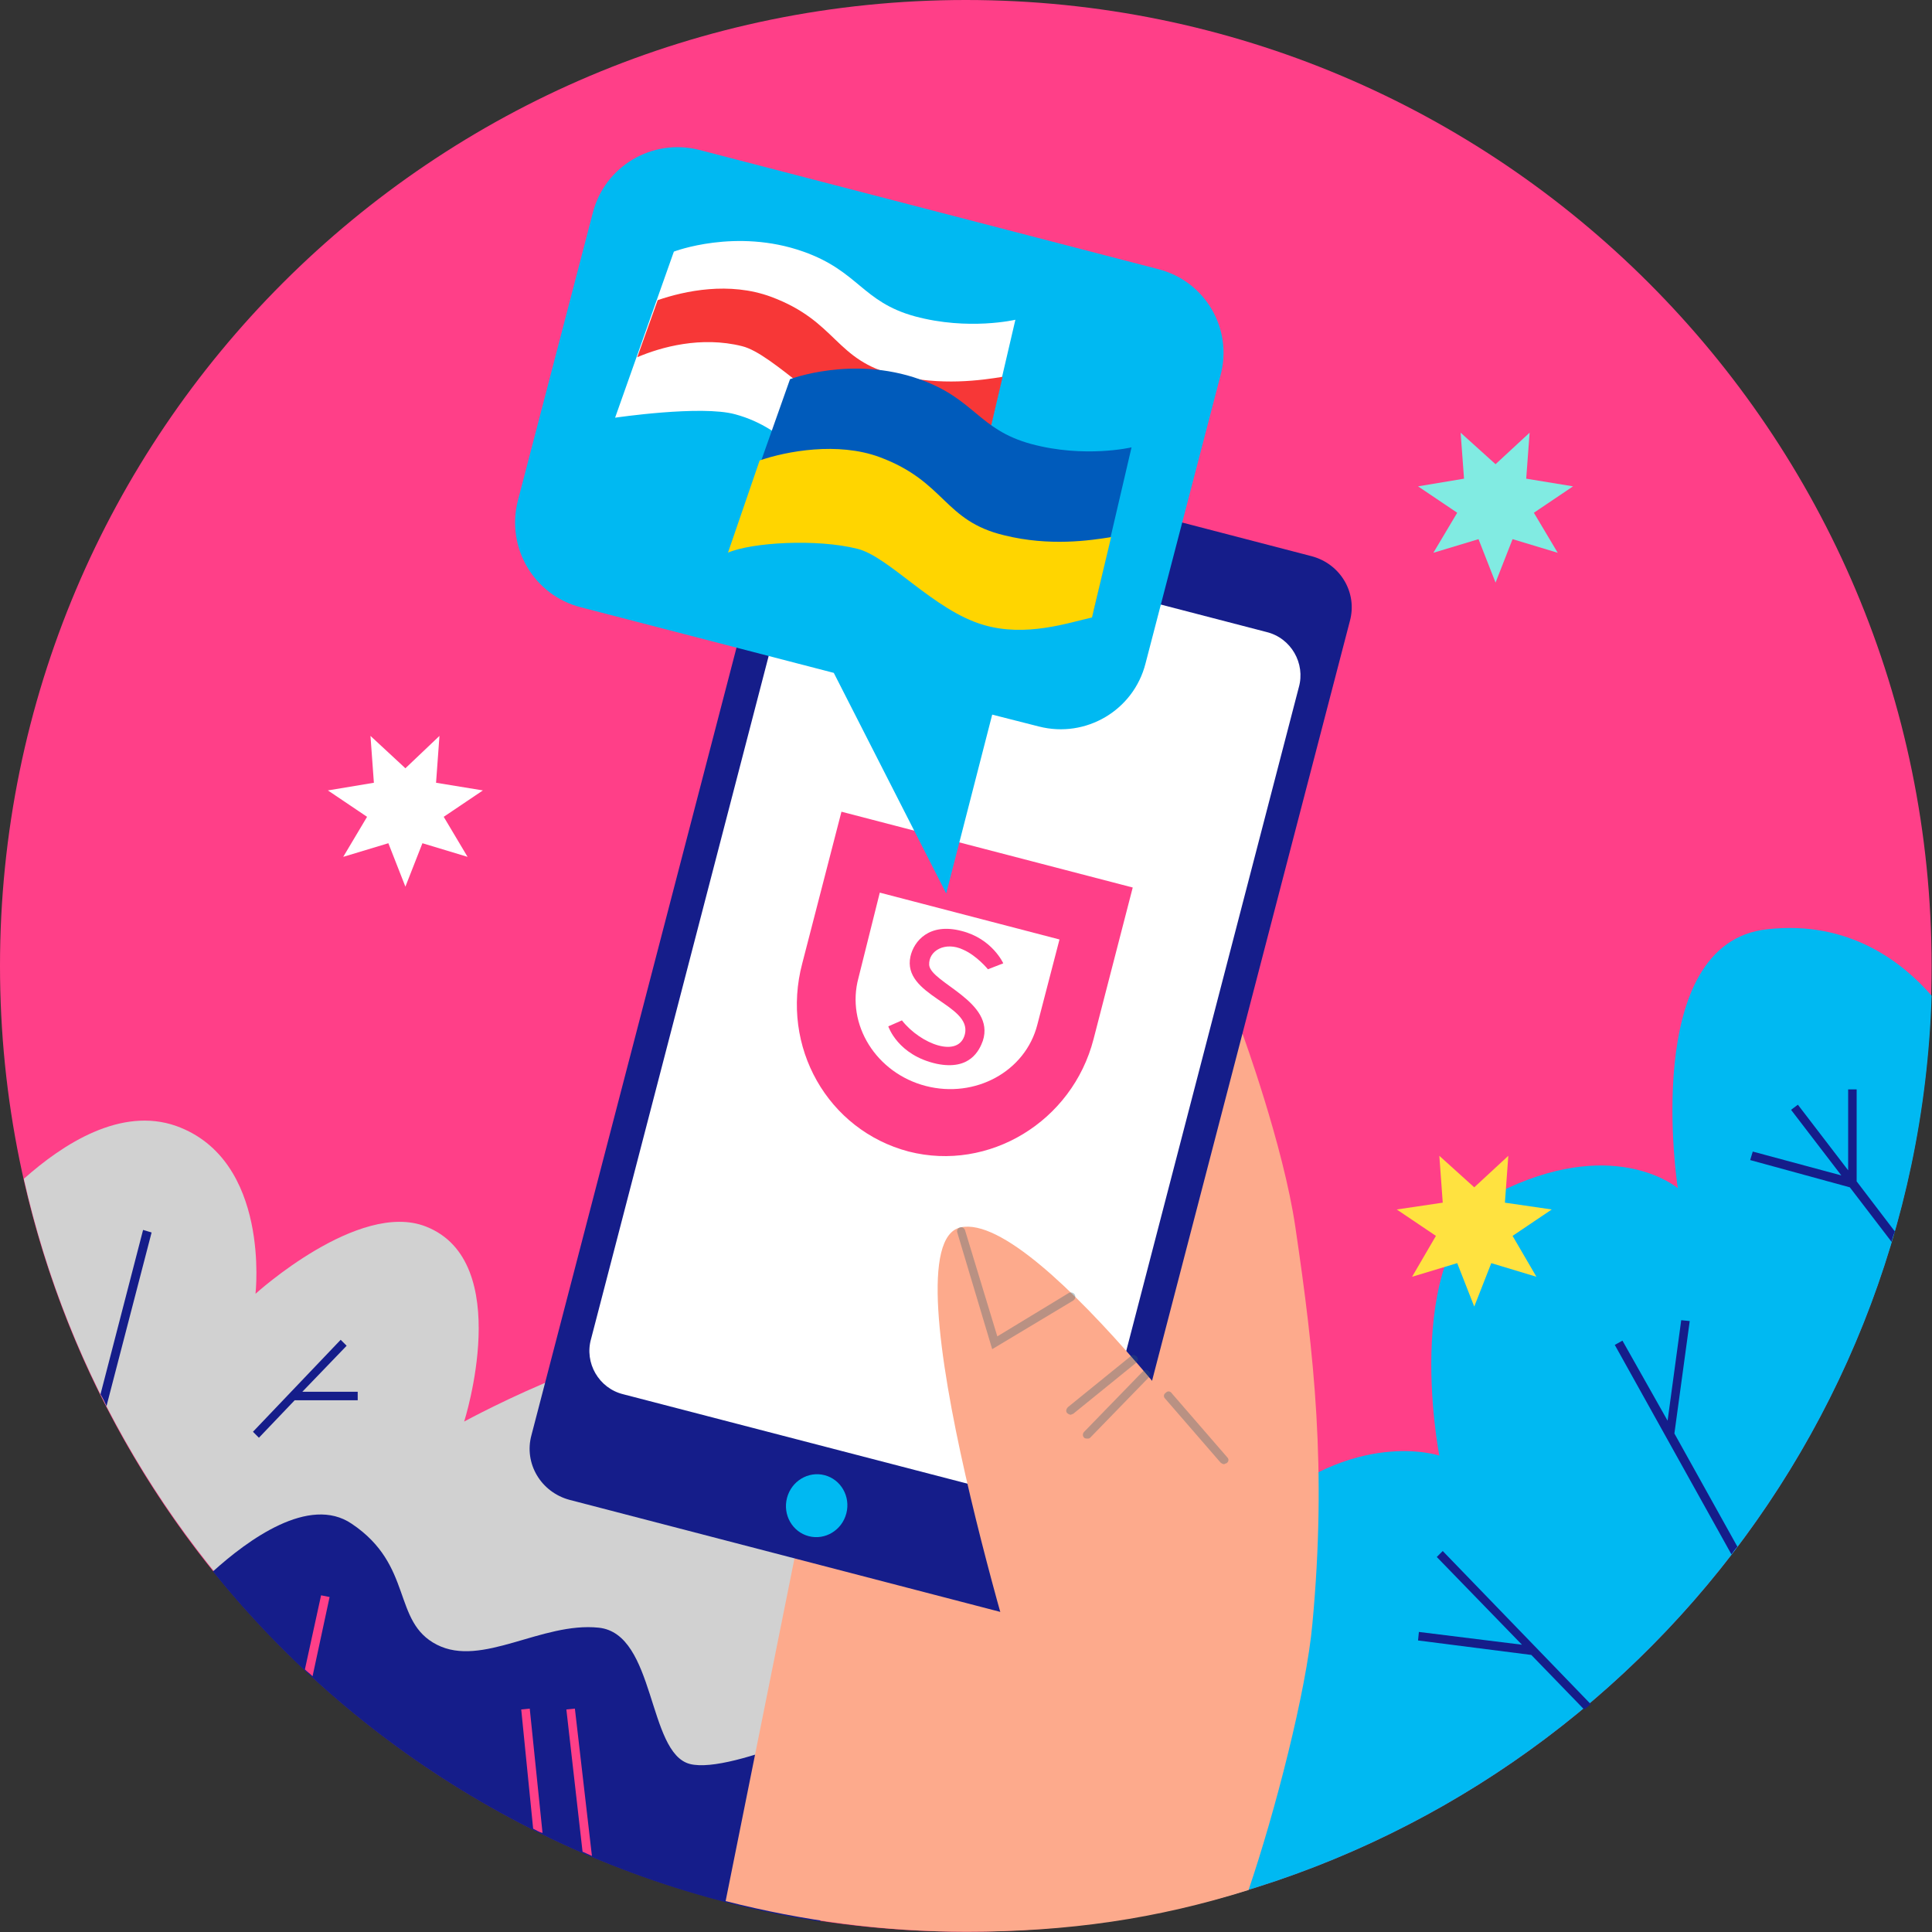 <svg width="1181" height="1181" viewBox="0 0 1181 1181" fill="none" xmlns="http://www.w3.org/2000/svg"><rect x="0" y="0" width="1181" height="1181" fill="#333333" stroke="none"/><path d="M590.378 1180.85c326.057 0 590.382-264.342 590.382-590.425C1180.76 264.342 916.435 0 590.378 0 264.321 0 0 264.342 0 590.425c0 326.083 264.321 590.425 590.378 590.425z" fill="#FF3F88"/><path d="M426.904 829.927c-28.634-23.429-143.169 39.049-143.169 39.049s31.237-97.883-23.428-119.23c-41.129-16.141-104.123 41.132-104.123 41.132s9.371-81.743-48.417-102.57c-33.84-11.975-69.242 10.934-93.19 32.281C69.24 963.215 273.843 1149.61 526.341 1176.68l46.855-289.481-127.03 32.802c.52.52 9.371-66.644-19.263-90.074z" fill="#D1D1D1"/><path d="M1180.76 608.648c-17.18-19.785-49.98-46.339-100.48-40.611-78.09 8.33-54.67 158.279-54.67 158.279s-36.44-31.239-104.12 0-41.649 163.486-41.649 163.486-52.062-17.702-111.933 36.446c-52.061 47.38-70.803 206.182-74.448 245.752 271.241-47.9 478.45-280.636 487.3-563.352z" fill="#00B9F2"/><path d="M421.698 1078.28c-26.03-6.77-20.824-79.66-55.706-83.305-34.881-3.644-71.324 24.475-98.916 10.415-27.593-14.059-14.057-48.423-52.062-73.935-26.031-17.702-63.515 9.892-84.86 29.157 90.587 112.458 221.782 191.078 371.198 213.988l28.114-129.12c.52-.52-81.737 39.57-107.768 32.8z" fill="#151D8A"/><path d="M759.579 632.078l-101.521-28.637-170.761 341.031-43.732 217.638c46.855 11.97 96.314 18.74 147.334 18.74 61.953 0 116.097-7.81 172.324-25.51 16.139-47.38 35.402-121.84 39.046-162.968 8.85-94.759 1.041-164.527-10.412-242.105-7.289-49.983-32.278-118.189-32.278-118.189z" fill="#FDAA8C"/><path d="M632.548 990.81l-284.256-73.933c-17.701-4.686-28.114-22.389-23.428-39.57l153.061-587.822c4.685-17.702 22.386-28.115 39.567-23.429l284.256 73.933c17.701 4.686 28.113 22.388 23.428 39.57L672.115 967.381c-4.165 17.181-22.387 27.594-39.567 23.429z" fill="#151D8A"/><path d="M635.671 918.438L381.09 852.315c-15.098-3.645-23.948-19.264-19.783-33.843l124.426-478.483c3.645-15.099 19.263-23.95 33.84-19.785l254.581 66.123c15.098 3.645 23.949 19.265 19.784 33.843L669.511 898.654c-4.165 14.578-19.263 23.429-33.84 19.784z" fill="#fff"/><path d="M517.351 925.12c2.679-10.297-3.269-20.758-13.287-23.365-10.017-2.608-20.311 3.625-22.991 13.922-2.68 10.297 3.269 20.758 13.287 23.365 10.017 2.608 20.311-3.625 22.991-13.922z" fill="#00B9F2"/><path d="M660.007 327.79a9.372 9.372 0 10-11.43 6.709c5.009 1.304 10.127-1.7 11.43-6.709z" fill="#DDECFF"/><path d="M514.368 496.186l178.051 46.339-23.949 92.676c-13.015 50.504-64.035 81.223-112.973 68.727-49.458-13.016-78.613-64.041-65.077-115.065l23.948-92.677z" fill="#FF3F88"/><path d="M537.797 545.649l109.849 28.636-13.536 52.065c-7.288 28.637-38.004 45.297-68.2 37.487-30.196-7.809-48.938-37.487-41.129-66.123l13.016-52.065z" fill="#fff"/><path d="M613.284 588.863s-6.768-15.099-25.51-19.785c-19.783-5.206-29.155 6.248-31.237 15.62-5.206 23.95 37.484 29.157 33.319 47.38-3.644 15.099-27.072 6.248-38.525-8.331l-8.33 3.645s5.727 17.702 29.675 22.909c20.304 4.165 26.031-8.331 28.113-14.058 7.81-23.95-31.757-35.405-32.798-46.338-.521-8.851 9.891-14.579 20.824-9.372 8.33 3.644 15.098 11.975 15.098 11.975l9.371-3.645z" fill="#FF3F88"/><path d="M708.037 164.528L427.426 91.636c-28.634-7.289-57.789 9.892-65.077 38.529l-45.815 175.982c-7.288 28.636 9.892 57.793 38.526 65.082l154.623 40.09 68.721 134.85 28.113-109.337 28.634 7.289c28.634 7.289 57.788-9.893 65.077-38.529l45.814-175.982c7.809-28.636-9.371-57.793-38.005-65.082z" fill="#00B9F2"/><path d="M247.813 469.633l20.825-19.785-2.083 28.636 28.634 4.686-23.948 16.14 14.577 24.471-27.593-8.331-10.412 26.554-10.412-26.554-27.593 8.331 14.577-24.471-23.948-16.14 28.113-4.686-2.082-28.636 21.345 19.785z" fill="#fff"/><path d="M914.201 283.758l20.824-19.264-2.082 28.115 28.634 4.686-23.949 16.141 14.578 24.471-27.593-8.331-10.412 26.554-10.413-26.554-27.592 8.331 14.577-24.471-23.948-16.141 28.113-4.686-2.083-28.115 21.346 19.264z" fill="#81EBE2"/><path d="M901.185 725.796l20.825-19.265-2.082 28.637 28.634 4.165-23.949 16.14 14.578 24.992-27.593-8.331-10.413 26.554-10.412-26.554-27.592 8.331 14.577-24.992-23.948-16.14 28.113-4.165-2.083-28.637 21.345 19.265z" fill="#FFE240"/><path d="M628.903 1044.96s-89.546-284.28-41.649-294.693c48.417-10.413 180.653 175.461 180.653 175.461L628.903 1044.96z" fill="#FDAA8C"/><path opacity=".33" d="M606.515 824.72l-21.345-71.33c-.52-1.561.521-2.603 1.562-3.123 1.562-.521 2.603.52 3.124 1.562l19.783 65.082 43.732-26.554c1.041-.52 2.603-.521 3.644 1.041.521 1.042.521 2.604-1.041 3.645l-49.459 29.677zm47.899 40.091c-.521 0-1.562-.52-2.083-1.041-1.041-1.041-.521-2.603.521-3.645l38.525-31.239c1.041-1.042 2.603-.521 3.645.521 1.041 1.041.52 2.603-.521 3.644l-38.526 31.239c-.52 0-1.041.521-1.561.521zm10.412 14.578c-.521 0-1.562.001-2.083-.52-1.041-1.041-1.041-2.603 0-3.645l35.923-36.967c1.041-1.041 2.603-1.041 3.644 0 1.041 1.042 1.041 2.604 0 3.645l-35.923 36.967c-.52.521-1.041.52-1.561.52zm83.299 15.621c-.521 0-1.562-.521-2.083-1.042l-33.84-39.049c-1.041-1.041-1.041-2.603.521-3.645 1.041-1.041 2.603-1.041 3.644.521l33.84 39.049c1.041 1.042 1.041 2.604-.52 3.645-.521 0-1.042.521-1.562.521z" fill="#2E5F72"/><path d="M1134.94 722.151V665.92h-5.2v49.463l-30.72-40.091-4.17 3.124 30.72 40.091-54.14-14.579-1.57 5.207 60.92 16.661 25.51 33.322c.52-2.082 1.04-4.165 2.08-6.248l-23.43-30.719zM65.076 859.605L92.67 753.391l-5.206-1.562-26.031 100.486c1.562 2.604 2.603 4.686 3.644 7.29zm816.847 88.511l-3.645 3.645 52.062 53.629-62.995-7.811-.52 5.211 69.241 8.85 32.279 33.32c1.562-1.04 2.603-2.08 4.165-3.13l-90.587-93.714zm180.137-2.603l-38.53-69.247 9.37-68.727-5.2-.521-8.33 61.438-27.597-48.942-4.686 2.603 71.323 128.082c1.04-1.562 2.08-3.124 3.65-4.686z" fill="#151D8A"/><path d="M201.478 976.231l-5.207-1.041-9.891 45.3c1.562 1.56 3.124 2.6 4.685 4.16l10.413-48.419z" fill="#FF3F88"/><path d="M218.659 855.96v-5.207h-33.84l27.072-28.115-3.644-3.645-53.623 56.231 3.644 3.645 21.866-22.909h38.525z" fill="#151D8A"/><path d="M351.415 1044.44l-5.206.52 9.892 86.95c2.082 1.04 3.644 1.56 5.727 2.6l-10.413-90.07zm-27.591 0l-5.206.52 7.288 72.89c2.083 1.04 3.644 2.08 5.727 2.6l-7.809-76.01z" fill="#FF3F88"/><path d="M411.922 153.805s38.005-14.579 79.134 0c33.84 11.975 35.922 30.718 68.201 39.569 32.798 8.852 61.432 2.083 61.432 2.083l-23.427 100.487s-38.005 14.578-69.763 3.124c-35.402-12.496-45.293-36.967-78.092-45.818-20.825-5.727-73.407 2.083-73.407 2.083l35.922-101.528z" fill="#fff"/><path d="M547.803 229.3c-37.484-8.851-35.922-32.802-76.53-47.901-25.51-9.371-52.582-3.644-69.242 2.083l-12.495 34.884c14.577-6.248 39.046-13.017 64.036-6.769 19.263 4.686 52.061 42.694 82.257 51.545 26.031 7.81 55.185 3.645 69.242.521l7.809-33.322c-13.015 2.083-37.484 5.727-65.077-1.041z" fill="#F73737"/><path d="M482.922 231.805s38.005-14.579 79.134 0c33.84 11.975 35.922 30.718 68.201 39.569 32.798 8.852 61.432 2.083 61.432 2.083l-23.427 100.487s-38.005 14.578-69.763 3.124c-35.402-12.496-45.293-36.967-78.092-45.818-20.825-5.727-73.407 2.083-73.407 2.083l35.922-101.528z" fill="#005BBB"/><path d="M614.13 327.284c-37.484-8.851-35.923-32.801-76.531-47.9-25.51-9.372-56.582-3.645-73.241 2.082L445 337.825c14.577-6.247 54.03-8.627 79.02-2.379 19.262 4.686 46.804 37.649 77 46.5 26.03 7.81 52.443-1.376 66.5-4.5l11.687-49.121c-13.016 2.083-37.484 5.728-65.077-1.041z" fill="#FFD500"/></svg>
